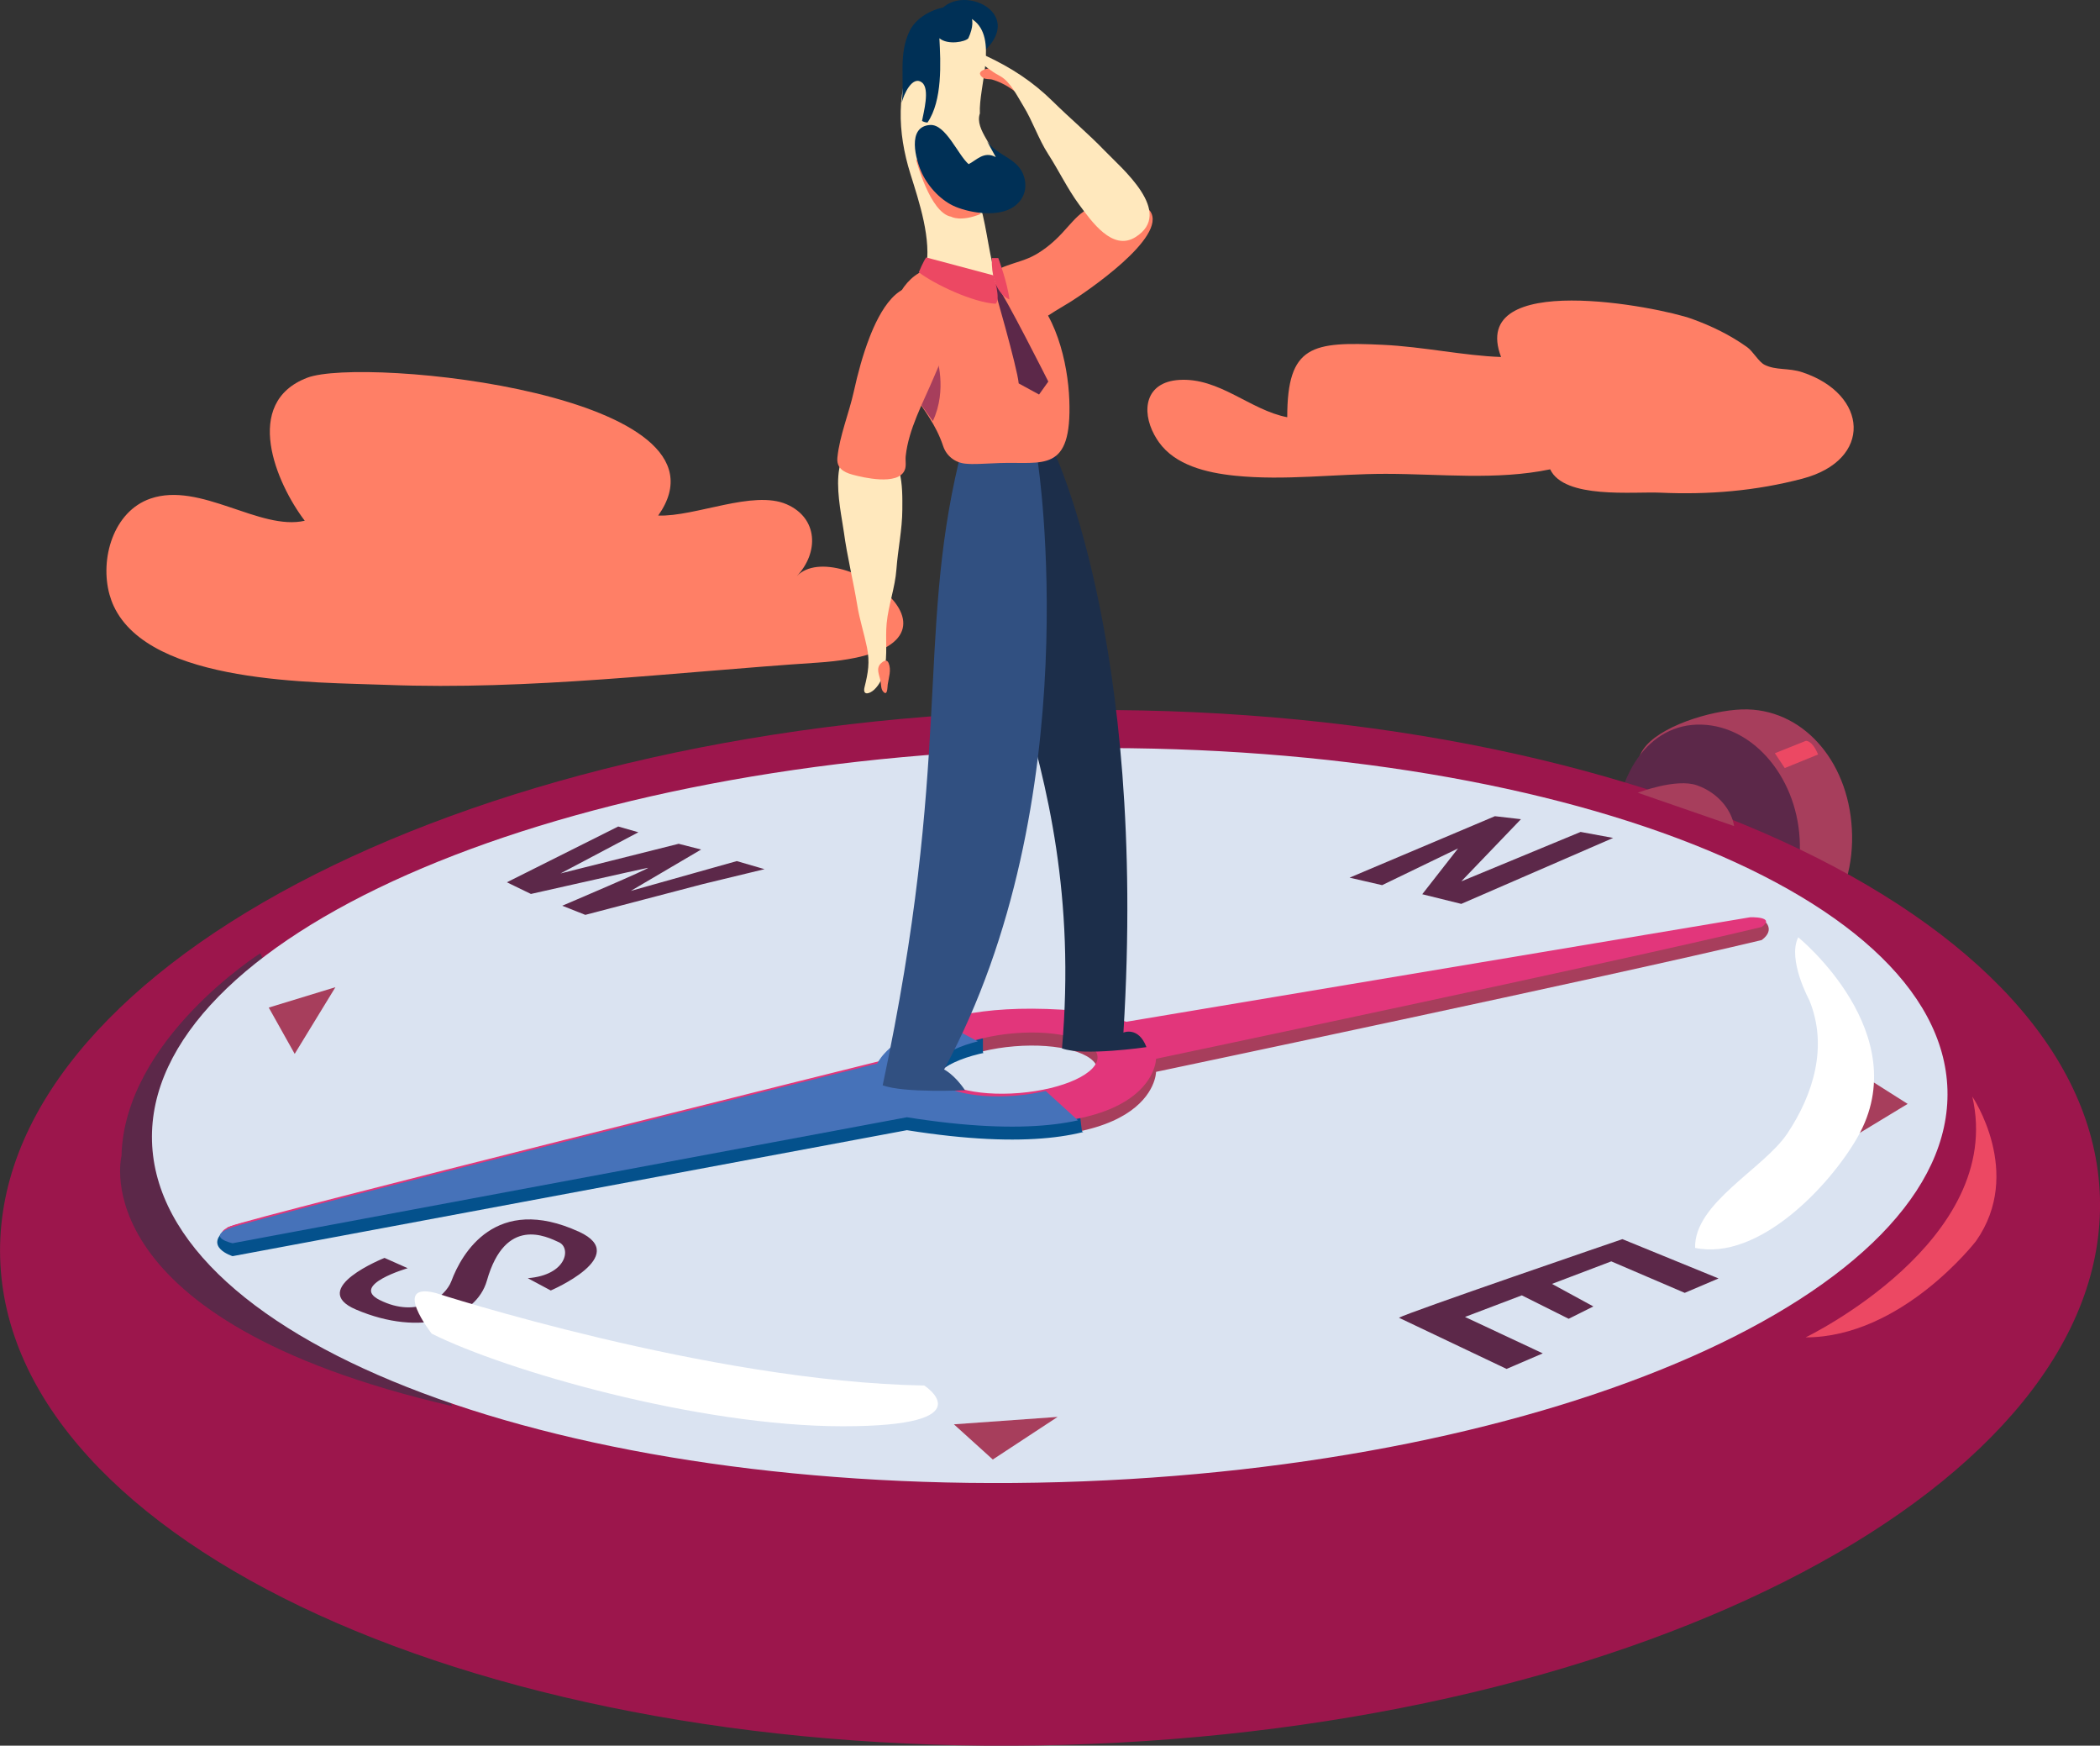 <?xml version="1.0" encoding="UTF-8"?>
<svg width="1512.1" height="1256.6" version="1.1" viewBox="0 0 1512.1 1256.6" xml:space="preserve" xmlns="http://www.w3.org/2000/svg" xmlns:cc="http://creativecommons.org/ns#" xmlns:dc="http://purl.org/dc/elements/1.1/" xmlns:rdf="http://www.w3.org/1999/02/22-rdf-syntax-ns#" xmlns:xlink="http://www.w3.org/1999/xlink"><rect x="0" y="0" width="1512.1" height="1256.6" fill="#333333" stroke="none"/><defs><clipPath id="clipPath14150"><path d="m8462.9 5486.3c-240.56-19.74-441.5 36.47-448.81 125.57-7.31 89.09 181.77 177.33 422.32 197.08 240.56 19.75 441.5-36.47 448.81-125.56 7.32-89.1-181.75-177.33-422.32-197.09m4021.8 1001.3-3443.4-616.67-172.79 50.03c-992.91 110.29-1153.4-260.71-1153.4-260.71s-3405.1-777.51-3525.5-827.65c-125-95 35.2-145 35.2-145l3650.8 681.86c1323.9-210.58 1325.7 301.47 1325.7 301.47s2457 516.37 3270.8 711.67c77.5 57.5 12.5 105 12.5 105" clip-rule="evenodd"/></clipPath><clipPath id="clipPath18702"><path d="m17520 3895.4c-9.8 0-29.1 26.82-29.1 26.82l23.9 11.02s15.6-32.4 7.5-37.26c-0.7-0.4-1.4-0.58-2.3-0.58"/></clipPath><linearGradient id="linearGradient18710" x2="1" gradientTransform="matrix(0 -2520.1 -2520.1 0 8847.3 8217.7)" gradientUnits="userSpaceOnUse"><stop stop-color="#ac3e51" offset="0"/><stop stop-color="#e16557" offset="1"/></linearGradient><clipPath id="clipPath18918"><path d="m0 0h17822v13621h-17822z" clip-rule="evenodd"/></clipPath><clipPath id="clipPath18924"><path d="m17822 3905.1c-11.4 21.68-5.7 31.52 2.2 31.52 4 0 8.5-2.44 11.7-7.06-6.5-9.82-13.9-24.46-13.9-24.46"/></clipPath><clipPath id="clipPath18942"><path d="m17768 3979.4-10.9 13.8s8.3 4.76 13.4 4.76c4.5 0 6.5-3.87-2.5-18.56"/></clipPath><clipPath id="clipPath19194"><path d="m17437 3886.6c-3.6 0-7.6 3.31-10.5 15.05 0 0 2.6 5.45 6.8 5.45 3.3 0 7.5-3.3 12.2-15.03 0 0-3.9-5.47-8.5-5.47"/></clipPath><clipPath id="clipPath56072"><path d="m8462.9 5556.3c-240.56-19.75-441.5 36.47-448.81 125.57-7.31 89.09 181.77 177.33 422.32 197.08 240.56 19.76 441.5-36.47 448.81-125.56 7.32-89.1-181.75-177.33-422.32-197.09m3946.8 948.83-3368.4-564.17-172.79 50.03c-992.91 110.29-1153.4-260.71-1153.4-260.71s-3390-842.3-3510.3-892.43c-120.35-50.14 20.06-80.22 20.06-80.22l3650.8 681.85c1323.9-210.57 1325.7 301.48 1325.7 301.48s2457 516.37 3270.8 711.67c77.5 57.5-62.5 52.5-62.5 52.5" clip-rule="evenodd"/></clipPath><linearGradient id="linearGradient1103" x2="1" gradientTransform="matrix(0,-2520.1,-2520.1,0,8847.3,8217.7)" gradientUnits="userSpaceOnUse" xlink:href="#linearGradient18710"/></defs><g transform="matrix(.133 0 0 -.133 -394.44 1527.7)" clip-path="url(#clipPath18702)"><g transform="scale(1.075)"><path d="m16295 3622.9c-9.1 0-27.1 24.95-27.1 24.95l22.2 10.25s14.6-30.14 7-34.66c-0.6-0.37-1.3-0.54-2.1-0.54" fill="url(#linearGradient1103)"/></g></g><g transform="matrix(.133 0 0 -.133 -394.44 1527.7)" clip-path="url(#clipPath18918)"><g clip-path="url(#clipPath18924)"><g transform="scale(1.093)"><path d="m16299 3571.5v0.92h-0.9v1.83h-0.9v2.74h-1v1.83h-0.9v2.74h-0.9v3.66h-0.9v9.15h0.9v2.74h0.9v0.92h0.9v0.91h1v0.92h0.9v0.91h1.8v-29.27" fill="url(#linearGradient1103)"/></g></g></g><g transform="matrix(.133 0 0 -.133 -394.44 1527.7)" clip-path="url(#clipPath18942)"><g transform="scale(1.091)"><path d="m16294 3649.2-9.9 12.65s7.6 4.36 12.2 4.36c4.2 0 6-3.54-2.3-17.01" fill="url(#linearGradient1103)"/></g></g><g transform="matrix(.133 0 0 -.133 -394.44 1527.7)" clip-path="url(#clipPath19194)"><g transform="scale(1.07)"><path d="m16292 3631.4c-3.4 0-7.1 3.09-9.9 14.06 0 0 2.5 5.09 6.4 5.09 3.1 0 7-3.08 11.4-14.04 0 0-3.6-5.11-7.9-5.11" fill="url(#linearGradient1103)"/></g></g><path d="m1333.6 601.37c0.867 50.921-32.413 91.237-74.333 90.049-41.92-1.187-76.6-43.429-77.467-94.351-0.427-25.157-9.973-45.275 3.76-60.629 14.067-15.727 51.68-26.379 72.88-25.779 41.92 1.189 74.293 39.789 75.16 90.709" fill="#a73e5c" fill-rule="evenodd"/><path d="m1296 607.92c0.787 46.581-29.653 83.461-68 82.375-38.347-1.087-64.307-38.383-65.093-84.963-0.8-46.581 23.88-84.808 62.227-83.721 38.347 1.087 70.067 39.729 70.867 86.309" fill="#5c2849" fill-rule="evenodd"/><g transform="translate(-394.44,-288.5)"><path d="m1906.5 1150.7c5.88 205.52-327.8 381.84-745.31 393.82-417.51 11.96-760.75-144.95-766.64-350.48-5.892-205.53 327.79-381.84 745.31-393.81 417.51-11.969 760.75 144.94 766.65 350.47" fill="#9c164c"/><path d="m581.91 974.7s-97.995 61.997-99.995 145.99c0 0-29.999 118 237.99 179.99l-137.99-325.98" fill="#5c2849"/><path d="m1796.7 1073c4.173 145.74-281.84 272.17-638.84 282.41-357 10.227-649.79-99.615-653.97-245.35-4.177-145.73 281.84-272.17 638.84-282.41 357.01-10.233 649.79 99.613 653.97 245.35" fill="#dae3f1"/></g><path d="m733.96 796.2c-32.075 2.632-58.865-4.863-59.841-16.743-0.975-11.879 24.236-23.644 56.311-26.277 32.073-2.633 58.865 4.863 59.84 16.741 0.976 11.88-24.233 23.644-56.309 26.279zm536.24-133.51-459.11 82.223-23.039-6.671c-132.39-14.705-153.79 34.761-153.79 34.761s-454.02 103.67-470.07 110.35c-16.667 12.667 4.693 19.333 4.693 19.333l486.77-90.915c176.52 28.077 176.76-40.196 176.76-40.196s327.61-68.849 436.11-94.889c10.333-7.667 1.667-14 1.667-14" fill="#a73e5c" fill-rule="evenodd"/><g transform="matrix(.133 0 0 -.133 -394.44 1527.7)" clip-path="url(#clipPath14150)"><path d="m7619.7 6207.7 667.5-342.5v-75l525.83-342.5 10-83.34 516.67-366.66-5420-840s-720 870-760 870 4460 1180 4460 1180" fill="#04518c" fill-rule="evenodd"/></g><path d="m971.76 631.78 104.65-44.244 18.747 2.159-42.96 44.752 85.92-35.58 23.427 4.317-109.35 47.48-28.107-6.951 25.773-32.975-54.667 26.437-23.44-5.396" fill="#5c2849"/><path d="m276.87 905.5s-55.761 22.157-20.52 37.191c46.916 20.013 86.569 6.111 94.239-20.841 13.327-46.84 43.013-31.707 51.943-27.577 8.788 4.065 5.74 23.609-22.503 25.833l16.553 8.849s58.176-24.911 20.401-42.241c-60.141-27.593-84.639 15.761-91.959 35.467-4.257 11.455-24.361 27.392-51.791 13.555-21.345-10.767 20.332-22.809 20.332-22.809l-16.696-7.425" fill="#5c2849"/><path d="m1179.3 570.66s27.56-10.667 42.667-5.333c15.107 5.333 24.893 17.779 26.667 29.333l-69.333-24" fill="#a73e5c" fill-rule="evenodd"/><path d="m550.5 625.67-19.976-5.811-76.339 21.468 50.671-29.793-16.183-4.131-85.063 21.352 56.047-29.648-14.508-4.147-80.161 40.153 17.296 8.404s79.257-17.873 84.057-18.775c4.8-0.901-61.489 27.251-61.489 27.251l16.601 6.577 84.841-22.209 44.205-10.692" fill="#5c2849" fill-rule="evenodd"/><path d="m1168.2 892s-154.87 52.943-160.88 56.579l77.493 36.84 26.053-11.196-56-26.223 40.92-15.539 33.747 16.872 17.773-8.888-29.813-16.228 42.707-16.217 52.88 22.667 24.36-10.379-69.24-28.288" fill="#5c2849"/><g fill="#a73e5c"><path d="m686.86 1025.3 28 25.329 46.667-30.663z"/><path d="m1333.6 769.3c0 4-4 52-4 52l44-26.667-40-25.333"/><path d="m193.52 725.3 18.667 33.333 29.333-48z"/></g><path d="m78.91 428.22c-7.211-25.733 2.633-60.067 29.419-69.307 35.932-12.4 78.789 23.373 111.11 15.947-20.507-26.893-45.307-84.973 1.796-102.95 40.572-15.467 314.17 12.107 252.7 99.213 26.885 0.933 68.332-18.64 92.467-8.12 22.84 9.96 23.273 34.933 7.291 51.787 29.617-31.24 147.75 53.427 14.885 62.212-103.37 6.833-206.73 20.019-310.51 15.996-50.964-1.973-169.82-0.215-196.17-56.688-1.197-2.56-2.189-5.28-2.979-8.093" fill="#ff7f66"/><path d="m831.14 312.98c-9.476-17.587-6.341-37.891 17.8-39.486 29.039-1.919 51.3 21.781 77.934 26.841 0-52.118 18.033-54.501 68.808-52.122 29.156 1.367 58.225 7.836 85.165 8.772-24.039-63.118 113.48-36.105 137.34-27.475 14.243 5.146 27.45 11.563 39.798 20.347 4.315 3.064 8.28 10.575 12.581 12.735 8.295 4.159 17.115 2.044 27.203 5.387 47.524 15.746 50.979 63.181 0.102 76.581-33.661 8.866-67.54 11.655-102.29 10.094-19.622-0.882-69.158 4.782-79.392-16.807-38.646 8.04-79.246 3.252-118.59 3.252-36.11 0-72.38 5.041-108.46 1.328-20.497-2.115-42.932-7.556-54.726-24.175-1.21-1.714-2.303-3.478-3.265-5.271" fill="#ff7f66" stroke-width=".146"/><g transform="translate(-394.44,-288.5)"><path d="m1615 1186.8c-0.84-32.333 49.413-56.893 66.413-82.372 18.96-28.415 29.333-62.901 15.84-95.892 0 0-16-29.333-8-45.333 0 0 85.333 69.333 42.667 144-20.04 35.06-71.227 89.121-116.92 79.597" fill="#fff"/><path d="m707.96 1219.2s197.33 64 352 66.667c0 0 45.333 29.333-58.667 29.333s-242.67-40-296-66.667c0 0-29.333-37.333 2.667-29.333" fill="#fff"/><path d="m1694.6 1251.2s144-69.333 120-173.33c0 0 37.213 54.859 2.667 104 0 0-53.333 69.333-122.67 69.333" fill="#ec4863"/></g><path d="m733.96 786.8c-32.075 2.632-58.865-4.863-59.841-16.743-0.975-11.879 24.236-23.644 56.311-26.277 32.073-2.633 58.865 4.863 59.84 16.741 0.976 11.88-24.233 23.644-56.309 26.279zm526.24-126.51-449.11 75.223-23.039-6.671c-132.39-14.705-153.79 34.761-153.79 34.761s-452 112.31-468.05 118.99c-16.047 6.685 2.675 10.696 2.675 10.696l486.77-90.915c176.52 28.077 176.76-40.196 176.76-40.196s327.61-68.849 436.11-94.889c10.333-7.667-8.333-7-8.333-7" fill="#e2367b" fill-rule="evenodd"/><g transform="matrix(.133 0 0 -.133 -394.44 1527.7)" fill="#4672b9"><g clip-path="url(#clipPath56072)" fill="#4672b9"><path d="m7473.7 6267.7 960-510 560-510-4470-1480-1250 1380 4200 1120" fill="#4672b9" fill-rule="evenodd"/></g></g><g transform="translate(-394.44,-288.5)" fill-rule="evenodd"><path d="m1151.5 609.39s69.333 138.67 51.863 422.4c0 0 10.811-4.657 16.581 10.488 0 0-45.467 6.649-60.811 0.896 18.812-218.82-79.419-319.68-60.967-429.34l53.333-4.444" fill="#1c2e4a"/><path d="m1196.9 437.59c-0.639-0.16-1.24-0.293-1.795-0.413-17.941-3.667-24.823 7.147-35.687 18.893-5.783 6.24-12.104 11.64-19.577 15.88-12.772 7.253-28.691 6.64-37.231 19.847-7.733 11.961-10.381 38.621 9.952 38.871 7.071 0.087 12.912-2.14 18.689-5.721 6.224-3.861 13.296-6.153 19.391-10.232 4.841-3.237 9.895-5.977 14.869-9.119 9.576-6.047 70.005-46.432 57.116-65.099-3.492-5.053-19.109-1.267-25.728-2.907" fill="#ff7f66" style="mix-blend-mode:normal"/><path d="m1141.7 620.94s37.333 243.55-67.451 437.42c0 0 7.555 3.713 15.036 14.951 0 0-43.921 2.188-59.265-3.567 49.865-233.99 24.569-321.69 54.792-448.8h56.888" fill="#315081"/><path d="m1069.5 481.33c-19.253-0.093-34.024 22.201-33.005 42.515 2.253 44.921 26.457 53.976 37.096 85.864 2.343 7.024 8.611 11.875 15.983 12.557 6.651 0.615 10.753 0.056 24.627-0.439 31.135-1.111 52.205 7.737 50.193-45.527-0.989-26.229-9.753-64.992-33.227-81.772 0 0-9.372-12.959-61.667-13.199" fill="#ff7f66"/><path d="m1102.4 326c34.861-31.733-27.933-54.573-35.061-20.8" fill="#003056"/><path d="m1100 370.16c-1.029-19.133 13.351-54.373-4.949-67.44-16.816-12-33.1 6.187-40.755 20.867-15.044 28.84-13.604 60.28-4.377 89.88 6.309 20.227 15.629 47.693 11.123 69.147 14.368 2.711 37.693 12.371 51.763 9.427-6.099-17.787-7.348-37.6-12.405-55.307 9.081-1.507 14.175-20.213 13.235-28.547-1.465-13-17.768-26.173-13.633-38.027" fill="#ffe8bd"/><path d="m1091.7 316.04c14.804-32.28-31.477-26.747-42.043-5.72-8.596 17.107-3.709 35.16-5.924 52.147 1.321-5.813 7.672-20.08 14.655-14.493 5.751 4.613 1.028 21.587-0.043 27.6 1.131 0.64 2.636 1.093 3.937 1.133 10.879-15.88 9.496-43.173 8.568-60.68 6.076 5.12 18.816 2.573 20.849 0.013" fill="#003056"/><path d="m1054 403.16s10 38.667 25.333 41.333c0 0 6.667 4 21.333-2l-46.667-39.333" fill="#ff7f66"/><path d="m1105.1 390.11c7.539 10.92 22.883 12.093 26.78 25.853 2.497 8.827-0.511 16.627-7.755 21.533-10.771 7.28-30.101 4.64-41.727-0.187-9.837-4.08-19.089-13.587-24.063-24.013-4.531-9.507-11.219-33.853 5.891-34.827 11.208-0.64 19.939 21.48 27.671 28.2 5.644-2.787 11.073-9.707 19.591-5.053" fill="#003056"/><path d="m1018.3 787.57c1.543 0.22 3.875-1.009 5.585-2.596 3.987-3.693 6.133-8.745 7.317-13.995 2.503-11.099 0.601-22.557 1.677-33.781 1.271-13.221 6.06-25.641 7.032-38.901 1.057-14.439 4.172-28.524 4.247-42.933 0.084-15.903 0.901-42.471-20.507-46.28-36.957-6.573-24.001 44.475-21.607 62.284 2.396 17.817 6.82 35.305 9.707 53.045 1.657 10.187 4.895 20.032 6.948 30.136 2.141 10.541 0.845 18.179-1.715 28.473-0.767 3.077-0.021 4.357 1.315 4.548" fill="#ffe8bd"/><path d="m1034.3 765.83c2.065 5.027 0.071 10.412-0.655 15.364-0.288 1.959-0.065 9.028-3.428 4.983-1.427-1.715-1.373-5.053-1.696-7.055-0.749-4.677-3.832-9.496 0.475-13.339 2.824-2.52 4.455-2.023 5.304 0.047" fill="#ff7f66"/><path d="m1130.1 358.51c-6.439-5.947-12.992-10.253-21.117-12.693-1.849-0.56-5.12-0.093-6.717-1.293-7.62-5.72 6.761-7.693 10.149-7.36" fill="#ff7f66"/><path d="m1104 328.52c-0.452-0.213-0.905-0.413-1.361-0.627-5.021-2.307-8.315-1.987-3.96 3.467 2.565 3.227 6.2 5.613 9.445 7.947 2.241 1.627 4.135 2.68 6.584 4.04 7.301 4.067 12.284 14.48 16.539 21.387 6.855 11.12 10.904 23.8 17.98 34.76 7.704 11.947 13.836 24.88 22.176 36.2 9.204 12.48 24.129 33.773 40.569 23.533 28.38-17.68-9.951-49.6-21.911-62.053-11.965-12.44-25.085-23.387-37.332-35.48-14.761-14.573-30.248-24.547-48.729-33.173" fill="#ffe8bd"/><path d="m1068.8 545.39s8 23.556-2.667 46.223l-12.445-17.333 15.112-28.889" fill="#a73e5c"/><path d="m1027.8 633.56c7.916 0.395 15.437-0.876 17.956-6.392 1.499-3.284 0.461-6.797 0.835-10.331 2.037-19.359 12.556-38.545 20.027-56.217 8.519-20.149 22.387-46.351-2.243-62.048-22.407-14.281-37.201 15.761-43.74 32.589-4.932 12.689-8.489 25.919-11.415 39.2-3.436 15.6-10.236 31.757-11.813 47.505-0.732 7.301 4.108 10.476 10.849 12.308 4.319 1.175 12.107 3.015 19.544 3.385" fill="#ff7f66"/><path d="m1109.5 492.94s17.555 60.444 18.444 71.555l14.667 8 6.667-9.333s-31-61.555-37.667-70l-2.111-0.221" fill="#5c2849"/></g><g fill="#ec4863"><path d="m661.56 196s3.333-8.004 5.333-10.671l48.444 12.893s5.575 17.264 1.556 20.444c-16.223-0.888-44-14-55.333-22.667" fill-rule="evenodd"/><path d="m714.16 185.78h4.667s6.667 17.915 8 29.773c0 0-13.333-4.216-12.667-29.773" fill-rule="evenodd"/><path d="m1278 542.22 22.227-8.889s4.44-0.888 8.88 9.779l-24 9.777-7.107-10.667"/></g></svg>
